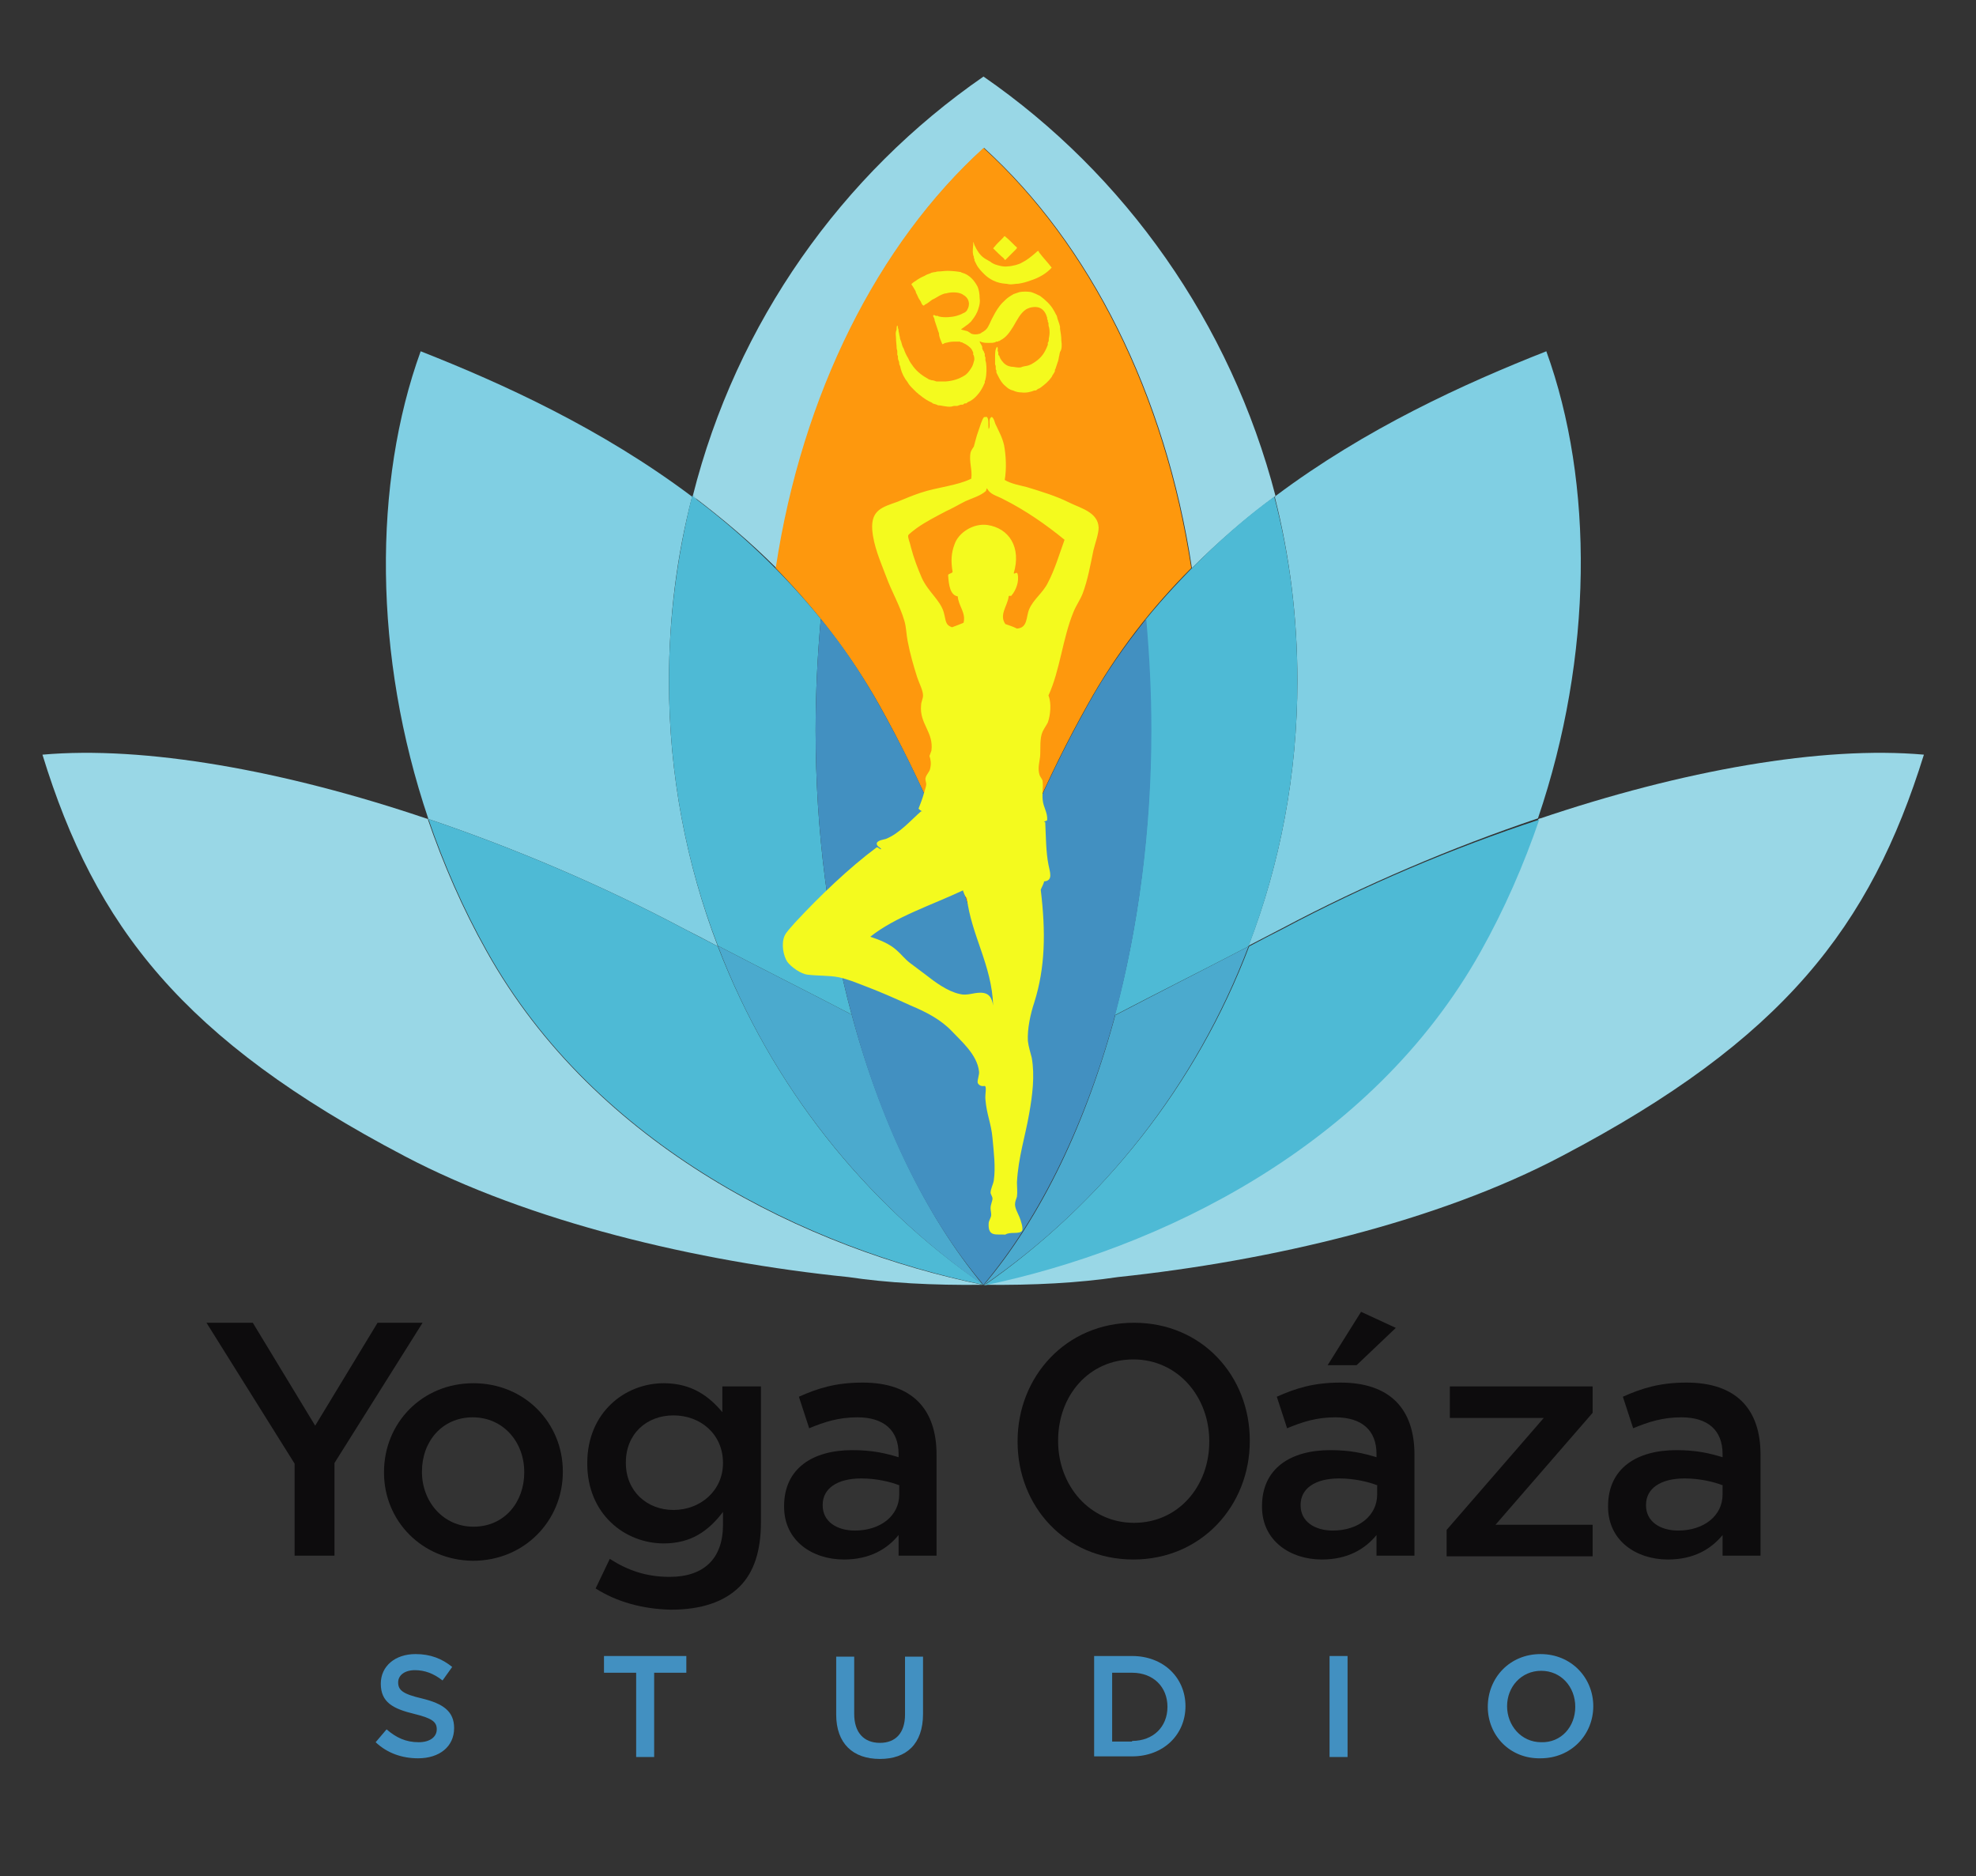 <?xml version="1.0" encoding="utf-8"?>
<!-- Generator: Adobe Illustrator 24.1.0, SVG Export Plug-In . SVG Version: 6.00 Build 0)  -->
<svg version="1.1" id="Vrstva_1" xmlns="http://www.w3.org/2000/svg" xmlns:xlink="http://www.w3.org/1999/xlink" x="0px" y="0px"
	 viewBox="0 0 307.2 291.6" enable-background="new 0 0 307.2 291.6" xml:space="preserve">
<rect x="0" y="0" width="307.2" height="291.6" fill="#333333" stroke="none"/>
<g>
	<polygon fill="#0D0C0D" points="45.8,227.5 32.1,205.6 39.3,205.6 49,221.6 58.7,205.6 65.7,205.6 52,227.4 52,241.8 45.8,241.8 	
		"/>
	<path fill="#0D0C0D" d="M59.7,228.9v-0.1c0-7.6,5.9-13.8,13.9-13.8c8,0,13.9,6.2,13.9,13.7v0.1c0,7.5-5.9,13.8-14,13.8
		C65.6,242.5,59.7,236.4,59.7,228.9 M81.5,228.9v-0.1c0-4.7-3.3-8.5-8-8.5c-4.8,0-7.9,3.8-7.9,8.4v0.1c0,4.6,3.3,8.5,8,8.5
		C78.5,237.3,81.5,233.4,81.5,228.9"/>
	<path fill="#0D0C0D" d="M92.6,246.9l2.2-4.6c2.8,1.8,5.7,2.8,9.3,2.8c5.3,0,8.3-2.8,8.3-8.1V235c-2.2,2.9-4.9,4.9-9.2,4.9
		c-6.1,0-11.9-4.6-11.9-12.4v-0.1c0-7.8,5.8-12.4,11.9-12.4c4.4,0,7.1,2.1,9.1,4.5v-4h6v21.1c0,4.5-1.1,7.8-3.3,10
		c-2.4,2.4-6,3.6-10.7,3.6C99.9,250.1,95.9,249,92.6,246.9 M112.4,227.4L112.4,227.4c0-4.5-3.5-7.4-7.7-7.4c-4.2,0-7.4,2.9-7.4,7.3
		v0.1c0,4.4,3.3,7.3,7.4,7.3C108.9,234.7,112.4,231.7,112.4,227.4"/>
	<path fill="#0D0C0D" d="M139.7,241.9v-3.3c-1.8,2.2-4.5,3.8-8.5,3.8c-4.9,0-9.3-2.9-9.3-8.2v-0.1c0-5.9,4.5-8.7,10.6-8.7
		c3.2,0,5.2,0.5,7.2,1.1v-0.5c0-3.7-2.3-5.7-6.4-5.7c-2.9,0-5.1,0.7-7.5,1.7l-1.6-4.9c2.9-1.3,5.7-2.2,9.9-2.2
		c7.7,0,11.5,4.1,11.5,11.2v15.7H139.7z M139.9,230.9c-1.5-0.6-3.7-1.1-6-1.1c-3.8,0-6,1.6-6,4.1v0.1c0,2.5,2.2,3.9,5,3.9
		c4,0,6.9-2.3,6.9-5.6V230.9z"/>
	<path fill="#0D0C0D" d="M158.2,224.1V224c0-10,7.5-18.4,18.1-18.4c10.6,0,18,8.3,18,18.3v0.1c0,10-7.5,18.4-18.1,18.4
		C165.6,242.4,158.2,234.1,158.2,224.1 M188,224.1V224c0-6.9-4.9-12.7-11.8-12.7c-6.9,0-11.7,5.6-11.7,12.6v0.1
		c0,6.9,4.9,12.7,11.8,12.7S188,231,188,224.1"/>
	<path fill="#0D0C0D" d="M214,241.9v-3.3c-1.8,2.2-4.5,3.8-8.5,3.8c-4.9,0-9.3-2.9-9.3-8.2v-0.1c0-5.9,4.5-8.7,10.6-8.7
		c3.2,0,5.2,0.5,7.2,1.1v-0.5c0-3.7-2.3-5.7-6.4-5.7c-2.9,0-5.1,0.7-7.5,1.7l-1.6-4.9c2.9-1.3,5.7-2.2,9.9-2.2
		c7.7,0,11.5,4.1,11.5,11.2v15.7H214z M214.2,230.9c-1.5-0.6-3.7-1.1-6-1.1c-3.8,0-6,1.6-6,4.1v0.1c0,2.5,2.2,3.9,5,3.9
		c4,0,6.9-2.3,6.9-5.6V230.9z M211.6,203.9l5.4,2.5l-6.1,5.8h-4.5L211.6,203.9z"/>
	<polygon fill="#0D0C0D" points="224.9,237.8 240,220.4 225.4,220.4 225.4,215.5 247.6,215.5 247.6,219.6 232.5,237 247.6,237 
		247.6,241.9 224.9,241.9 	"/>
	<path fill="#0D0C0D" d="M267.8,241.9v-3.3c-1.8,2.2-4.5,3.8-8.5,3.8c-4.9,0-9.3-2.9-9.3-8.2v-0.1c0-5.9,4.5-8.7,10.6-8.7
		c3.2,0,5.2,0.5,7.2,1.1v-0.5c0-3.7-2.3-5.7-6.4-5.7c-2.9,0-5.1,0.7-7.5,1.7l-1.6-4.9c2.9-1.3,5.7-2.2,9.9-2.2
		c7.7,0,11.5,4.1,11.5,11.2v15.7H267.8z M267.9,230.9c-1.5-0.6-3.7-1.1-6-1.1c-3.8,0-6,1.6-6,4.1v0.1c0,2.5,2.2,3.9,5,3.9
		c4,0,6.9-2.3,6.9-5.6V230.9z"/>
	<path fill="#4290C1" d="M58.4,270.8l1.7-2c1.5,1.3,3,2,5,2c1.7,0,2.8-0.8,2.8-2v0c0-1.1-0.6-1.7-3.5-2.4c-3.3-0.8-5.2-1.8-5.2-4.7
		v0c0-2.7,2.2-4.6,5.4-4.6c2.3,0,4.1,0.7,5.7,2l-1.5,2.1c-1.4-1.1-2.8-1.6-4.3-1.6c-1.6,0-2.6,0.8-2.6,1.9v0c0,1.2,0.7,1.8,3.7,2.5
		c3.3,0.8,5,2,5,4.6v0c0,2.9-2.3,4.7-5.6,4.7C62.5,273.3,60.2,272.5,58.4,270.8"/>
	<polygon fill="#4290C1" points="98.9,260 93.9,260 93.9,257.4 106.7,257.4 106.7,260 101.7,260 101.7,273.1 98.9,273.1 	"/>
	<path fill="#4290C1" d="M130,266.5v-9h2.8v8.9c0,2.9,1.5,4.5,4,4.5c2.4,0,3.9-1.5,3.9-4.4v-9h2.8v8.9c0,4.7-2.6,7-6.7,7
		C132.6,273.4,130,271,130,266.5"/>
	<path fill="#4290C1" d="M170.1,257.4h5.9c4.9,0,8.3,3.4,8.3,7.8v0c0,4.4-3.4,7.8-8.3,7.8h-5.9V257.4z M176,270.6
		c3.3,0,5.5-2.2,5.5-5.3v0c0-3.1-2.2-5.3-5.5-5.3h-3.1v10.7H176z"/>
	<rect x="206.7" y="257.4" fill="#4290C1" width="2.8" height="15.7"/>
	<path fill="#4290C1" d="M231.3,265.3L231.3,265.3c0-4.5,3.4-8.2,8.2-8.2s8.2,3.7,8.2,8.1v0c0,4.4-3.4,8.1-8.2,8.1
		C234.7,273.4,231.3,269.7,231.3,265.3 M244.9,265.3L244.9,265.3c0-3.1-2.2-5.6-5.3-5.6c-3.1,0-5.3,2.5-5.3,5.5v0
		c0,3,2.2,5.6,5.3,5.6C242.7,270.9,244.9,268.4,244.9,265.3"/>
	<path fill="#99D7E6" d="M152.9,11.9c-22,15.2-38.4,38.2-45.2,65.2c4.5,3.4,8.9,7.1,13,11.2c4.1-27.1,15.9-50.4,32.3-65.3
		c16.4,14.9,28.2,38.2,32.3,65.3c4.1-4.1,8.5-7.9,13-11.2C191.3,50.2,174.9,27.1,152.9,11.9"/>
	<path fill="#80CFE3" d="M107.8,76.8c0,0.1-0.1,0.3-0.1,0.4c0.2,0.2,0.5,0.4,0.7,0.6L107.8,76.8z"/>
	<path fill="#80CFE3" d="M152.4,147c0.1,0.5,0.3,1,0.5,1.6c0.1-0.2,0.1-0.4,0.2-0.6L152.4,147z"/>
	<path fill="#80CFE3" d="M111.6,147.1c-4.9-12.8-7.6-26.7-7.6-41.2c0-9.9,1.2-19.5,3.6-28.7C93.5,66.6,78.1,59.6,65.4,54.6
		C58,75,58,101.9,66.6,127.3c13.3,4.5,27,10.3,39.8,17.1C108.2,145.3,109.9,146.2,111.6,147.1"/>
	<path fill="#80CFE3" d="M66.7,127.5c0-0.1,0-0.1-0.1-0.2c-0.1,0-0.2-0.1-0.2-0.1L66.7,127.5z"/>
	<path fill="#80CFE3" d="M240.4,54.6c-12.7,5-28.1,12-42.1,22.5l-0.1,0.2c2.3,9.1,3.5,18.6,3.5,28.5c0,14.6-2.7,28.5-7.6,41.2
		c1.7-0.9,3.5-1.8,5.2-2.7c12.8-6.8,26.5-12.6,39.8-17.1C247.7,101.9,247.8,75,240.4,54.6"/>
	<path fill="#80CFE3" d="M239.1,127.6l0.5-0.4c-0.1,0-0.3,0.1-0.4,0.1C239.2,127.4,239.1,127.5,239.1,127.6"/>
	<path fill="#99D7E6" d="M75.6,147.8c-3.7-6.6-6.7-13.5-9.1-20.5c-22.4-7.6-44.1-11.4-59.9-10c8.2,26.7,21.8,44.3,56.3,62.4
		c19.4,10.2,45.4,16.4,69,18.8c6,0.9,13.1,1.3,20.9,1.2C125.7,194.2,92.6,178.3,75.6,147.8"/>
	<path fill="#99D7E6" d="M239.2,127.3c-2.4,7-5.4,13.9-9.1,20.5c-17,30.5-50.1,46.3-77.2,51.9c7.8,0.1,14.9-0.3,20.9-1.2
		c23.7-2.5,49.7-8.6,69-18.8c34.5-18.1,48-35.7,56.3-62.4C283.3,115.9,261.6,119.7,239.2,127.3"/>
	<path fill="#FE980D" d="M136.7,109.6c3.2,5.7,6,11.5,8.6,17.3c3,5.8,5.6,15.4,7.6,21.1c2-5.8,4.6-15.3,7.6-21.1
		c2.5-5.8,5.4-11.7,8.6-17.4c4.5-8.1,10-15.1,16.1-21.2c-4.1-27.1-15.9-50.4-32.3-65.3c-16.4,14.9-28.2,38.2-32.3,65.3
		C126.7,94.6,132.2,101.6,136.7,109.6"/>
	<path fill="#4EBAD5" d="M111.6,147.1c-1.7-0.9-3.5-1.8-5.2-2.7c-12.8-6.8-26.5-12.6-39.8-17.1c2.4,7,5.4,13.9,9.1,20.5
		c17,30.5,50.1,46.3,77.2,51.9h0C134.4,187,119.9,168.7,111.6,147.1"/>
	<path fill="#4EBAD5" d="M126.8,113.5c0-5.9,0.3-11.6,0.8-17.3c-6-7.4-12.8-13.7-20-19.1c-2.3,9.2-3.6,18.8-3.6,28.7
		c0,14.6,2.7,28.5,7.6,41.2c7.3,3.8,14.3,7.3,20.8,10.7C128.8,144.3,126.8,129.3,126.8,113.5"/>
	<path fill="#4EBAD5" d="M198.1,77.2c-7.1,5.1-14.6,12.5-20,19.1c0.5,5.6,0.8,11.4,0.8,17.3c0,15.8-2,30.8-5.6,44.2
		c6.5-3.4,13.5-6.9,20.8-10.7c4.9-12.8,7.6-26.7,7.6-41.2C201.7,95.9,200.5,86.3,198.1,77.2"/>
	<path fill="#4EBAD5" d="M199.4,144.4c-1.8,0.9-3.5,1.8-5.2,2.7c-8.2,21.6-22.8,39.9-41.2,52.7h0c27.1-5.6,60.2-21.5,77.2-51.9
		c3.7-6.6,6.7-13.5,9.1-20.5C225.9,131.8,212.2,137.6,199.4,144.4"/>
	<path fill="#4BAACE" d="M132.2,156.9c0.1,0.3,0.1,0.5,0.2,0.8c-6.5-3.4-13.5-6.9-20.8-10.7c8.2,21.6,22.8,39.9,41.2,52.7h0l0,0
		c0,0,0,0,0,0C144,189.1,136.8,174.3,132.2,156.9"/>
	<path fill="#4BAACE" d="M173.4,157.8c0.1-0.3,0.1-0.5,0.2-0.8c-4.6,17.4-11.7,32.2-20.7,42.8h0c18.5-12.7,33-31.1,41.2-52.7
		C186.8,150.9,179.9,154.4,173.4,157.8"/>
	<path fill="#4290C1" d="M179,113.5c0-5.9-0.3-11.6-0.8-17.3c-3.3,4.1-6.4,8.5-9.1,13.4c-7.1,12.7-12.7,26-16.2,39
		c-3.5-13-9.1-26.3-16.2-39c-2.7-4.8-5.7-9.3-9.1-13.4c-0.5,5.6-0.8,11.4-0.8,17.3c0,15.8,2,30.8,5.6,44.2c-0.1-0.3-0.1-0.5-0.2-0.8
		c4.5,17.4,11.7,32.2,20.7,42.8v0c0,0,0,0,0,0c0,0,0,0,0,0c8.9-10.6,16.1-25.4,20.7-42.8C177,143.7,179,129,179,113.5"/>
	<path fill-rule="evenodd" clip-rule="evenodd" fill="#F4FA1E" d="M156.3,40.4c0,0,0.2-0.2,0.2-0.2c0.5-0.5,0.9-0.9,1.4-1.4
		c0.1-0.1,0.2-0.2,0.2-0.3c0,0-0.1-0.2-0.2-0.2c-0.1-0.1-0.2-0.2-0.2-0.2c-0.5-0.5-1-1-1.5-1.4c-0.1,0.1-0.2,0.1-0.2,0.2
		c-0.3,0.3-0.6,0.6-0.9,0.9c-0.3,0.3-0.5,0.6-0.7,0.8c0.5,0.5,1.1,1.1,1.7,1.6C156.1,40.3,156.2,40.4,156.3,40.4"/>
	<path fill-rule="evenodd" clip-rule="evenodd" fill="#F4FA1E" d="M151.4,39.9c0,0.1,0,0.1,0,0.2c0,0.1,0.1,0.1,0.1,0.2
		c0,0.1,0,0.1,0,0.2c0.1,0.2,0.2,0.4,0.3,0.6c0.3,0.6,0.8,1.1,1.2,1.5c0.8,0.8,1.9,1.4,3.3,1.5c0.3,0,0.5,0.1,0.8,0.1
		c0.4,0,0.8-0.1,1.2-0.1c0.7-0.1,1.4-0.3,1.9-0.5c1.3-0.4,2.5-1.1,3.3-2c-0.6-0.8-1.3-1.5-1.9-2.3c-0.1-0.1-0.1-0.3-0.2-0.3
		c-0.1,0-0.3,0.2-0.4,0.3c-0.7,0.6-1.3,1.1-2.1,1.5c-0.3,0.2-0.7,0.3-1,0.4c-0.4,0.1-0.9,0.2-1.2,0.2c-0.7,0.1-1.4-0.1-2-0.3
		c-0.2-0.1-0.5-0.2-0.7-0.4c-0.2-0.1-0.5-0.3-0.7-0.4c-0.7-0.4-1.1-0.9-1.5-1.6c-0.1-0.2-0.2-0.4-0.3-0.6c-0.1-0.2-0.1-0.4-0.2-0.5
		c0,0,0,0,0,0c0,0.1,0,0.3,0,0.5C151.2,39,151.2,39.5,151.4,39.9"/>
	<path fill-rule="evenodd" clip-rule="evenodd" fill="#F4FA1E" d="M165,52.9c0-0.6-0.1-1.2-0.2-1.8c0-0.1,0-0.2,0-0.3
		c-0.1-0.6-0.4-1.1-0.5-1.7c-0.2-0.3-0.3-0.6-0.5-0.9c-0.5-0.9-1.3-1.6-2.1-2.2c-0.4-0.2-0.8-0.4-1.4-0.6c-0.5-0.1-1.3-0.1-1.8,0
		c-0.3,0.1-0.6,0.2-0.9,0.3c-0.2,0.1-0.3,0.2-0.5,0.3c-0.5,0.3-0.8,0.6-1.2,1c-0.6,0.6-1.1,1.4-1.5,2.2c-0.3,0.5-0.5,1.1-0.8,1.6
		c-0.2,0.4-0.6,0.7-1,0.9c-0.1,0.1-0.3,0.2-0.4,0.2c-0.3,0.1-0.8,0.1-1.1,0c-0.1,0-0.3-0.2-0.5-0.3c-0.1-0.1-0.4-0.2-0.5-0.2
		c-0.3-0.1-0.5-0.1-0.7-0.2c0.4-0.3,0.7-0.5,1.1-0.8c0.2-0.2,0.5-0.4,0.6-0.6c0.4-0.5,0.8-1.1,1-1.8c0.2-0.6,0.3-1.1,0.2-1.7
		c0-0.6-0.1-1.2-0.3-1.7c-0.5-1-1.3-1.9-2.4-2.2c-0.1,0-0.2-0.1-0.2-0.1c-0.5-0.1-1.4-0.2-2.1-0.2c-0.5,0-1,0.1-1.5,0.1
		c-0.2,0-0.3,0.1-0.5,0.1c-0.2,0-0.4,0.1-0.5,0.1c-0.1,0-0.1,0.1-0.2,0.1c-0.3,0.1-0.6,0.2-0.9,0.4c-0.5,0.2-1,0.5-1.4,0.8
		c-0.2,0.1-0.6,0.4-0.6,0.5c0,0,0.1,0.2,0.2,0.3c0.1,0.2,0.2,0.3,0.3,0.5c0.1,0.2,0.2,0.3,0.2,0.5c0.2,0.3,0.3,0.7,0.5,1
		c0.1,0.1,0.1,0.2,0.2,0.3c0.1,0.1,0.1,0.3,0.2,0.4c0,0.1,0.2,0.3,0.3,0.3c0.1,0,0.2-0.2,0.3-0.2c0.4-0.2,0.7-0.5,1-0.7
		c0.5-0.2,1-0.6,1.5-0.8c0.2-0.1,0.5-0.2,0.7-0.2c0.7-0.2,1.6-0.2,2.2,0c0.2,0.1,0.3,0.1,0.4,0.2c0.4,0.2,0.8,0.6,0.9,1.1
		c0.1,0.4,0,0.9-0.2,1.2c-0.1,0.3-0.4,0.5-0.7,0.6c-0.3,0.2-0.7,0.3-1,0.4c-0.7,0.2-1.9,0.3-2.7,0.1c-0.1,0-0.2-0.1-0.2-0.1
		c-0.1,0-0.2,0-0.3,0c-0.1,0-0.2-0.2-0.4-0.1c-0.1,0.2,0.1,0.3,0.1,0.4c0.1,0.2,0.1,0.3,0.1,0.4c0.1,0.3,0.2,0.6,0.3,0.9
		c0.1,0.3,0.2,0.6,0.3,0.9c0.1,0.2,0.1,0.3,0.1,0.5c0.1,0.5,0.3,0.9,0.5,1.4c0.2,0,0.3-0.2,0.5-0.2c0.4-0.1,0.8-0.2,1.4-0.2
		c0.3,0,0.6,0,0.8,0c0.1,0,0.1,0.1,0.2,0.1c0.1,0,0.2,0,0.3,0.1c0.5,0.2,0.9,0.5,1.2,0.8c0.2,0.2,0.3,0.5,0.4,0.7c0,0.1,0,0.2,0,0.3
		c0,0.1,0.1,0.1,0.1,0.2c0.1,0.3,0.1,0.7,0,0.9c-0.1,0.4-0.2,0.7-0.4,1c-0.3,0.5-0.7,1-1.1,1.2c-0.8,0.5-1.7,0.8-2.9,0.9
		c-0.5,0-1,0-1.4,0c-0.3-0.1-0.5-0.2-0.8-0.2c-0.2-0.1-0.4-0.1-0.5-0.2c-0.9-0.5-1.7-1.1-2.3-1.9c-0.3-0.4-0.6-0.8-0.8-1.3
		c-0.3-0.5-0.5-0.9-0.7-1.5c-0.2-0.3-0.3-0.7-0.4-1.1c-0.1-0.2-0.2-0.5-0.2-0.7c-0.1-0.3-0.1-0.6-0.2-0.9c0-0.2,0-0.3-0.1-0.5
		c0-0.1,0-0.3-0.1-0.4c-0.1,0.1-0.1,0.3-0.1,0.4c0,0.2,0,0.3-0.1,0.5c-0.1,0.4,0,0.7,0,1.1c0,0.5,0.1,1.1,0.1,1.5
		c0,0.2,0.1,0.3,0.1,0.5c0,0.2,0,0.3,0,0.5c0,0.1,0.1,0.2,0.1,0.3c0,0.1,0,0.2,0,0.3c0,0.2,0.2,0.5,0.2,0.7c0,0.1,0,0.1,0,0.2
		c0.1,0.2,0.2,0.4,0.2,0.6c0.2,0.8,0.6,1.6,1.1,2.2c0.2,0.4,0.5,0.7,0.9,1.1c0.2,0.2,0.3,0.3,0.5,0.5c0.2,0.1,0.3,0.3,0.5,0.4
		c0.6,0.5,1.2,0.9,1.9,1.2c0,0,0.1,0.1,0.1,0.1c0.2,0.1,0.4,0.1,0.6,0.2c0.1,0,0.2,0.1,0.2,0.1c0.6,0,1.4,0.3,2.1,0.2
		c0.1,0,0.3-0.1,0.4-0.1c0.2,0,0.3,0,0.5,0c0.1,0,0.2-0.1,0.3-0.1c0.2-0.1,0.4-0.1,0.5-0.1c0.1,0,0.2,0,0.2-0.1
		c0.1,0,0.1-0.1,0.2-0.1c0.1,0,0.1,0,0.2,0c0.1,0,0.2-0.2,0.3-0.2c0.1-0.1,0.3-0.1,0.4-0.2c0.5-0.3,0.9-0.7,1.3-1.2
		c0.3-0.4,0.6-0.9,0.8-1.4c0-0.1,0.1-0.1,0.1-0.2c0-0.1,0-0.2,0-0.2c0-0.1,0.1-0.2,0.1-0.3c0.2-0.8,0.2-1.8,0.1-2.6
		c0-0.1-0.1-0.3-0.1-0.4c0-0.1,0-0.2,0-0.4c0-0.1-0.1-0.2-0.1-0.3c0-0.1,0-0.2,0-0.3c0-0.1-0.1-0.1-0.1-0.2c0-0.1,0-0.2-0.1-0.2
		c-0.1-0.2-0.2-0.4-0.2-0.5c0-0.1,0-0.1,0-0.2c-0.1-0.3-0.3-0.5-0.4-0.8c0.1-0.1,0.2,0.1,0.4,0.1c0.3,0.1,0.7,0.1,1,0.1
		c0.4,0,0.8,0,1-0.1c0.1,0,0.1-0.1,0.2-0.1c0.1,0,0.2,0,0.2,0c0.1,0,0.1-0.1,0.2-0.1c0.1,0,0.2,0,0.2-0.1c0.9-0.4,1.5-1.3,2-2.1
		c0.6-1,1.1-2.1,2-2.7c0.5-0.3,1.3-0.5,2-0.3c0.6,0.2,1,0.7,1.2,1.3c0,0.1,0.1,0.2,0.1,0.3c0,0.1,0,0.1,0,0.2c0,0.1,0.1,0.1,0.1,0.2
		c0,0.1,0,0.1,0,0.2c0,0.1,0.1,0.1,0.1,0.2c0,0.2,0,0.5,0.1,0.7c0.1,0.5,0.1,1,0,1.5c-0.1,0.3,0,0.5-0.1,0.7c0,0.1-0.1,0.1-0.1,0.2
		c0,0.1,0,0.2,0,0.3c-0.1,0.3-0.3,0.7-0.4,0.9c-0.4,0.8-1,1.4-1.8,1.9c-0.3,0.2-0.5,0.3-0.8,0.4c-0.3,0.1-0.6,0.1-0.9,0.2
		c-0.1,0-0.2,0.1-0.3,0.1c-0.5,0.1-1-0.1-1.5-0.1c0,0,0,0,0,0c-0.1,0-0.3-0.1-0.4-0.1c-0.6-0.2-1-0.7-1.3-1.2c0-0.1-0.1-0.2-0.1-0.2
		c0-0.1,0-0.2-0.1-0.2c0-0.1-0.1-0.1-0.1-0.2c0-0.1,0-0.2,0-0.3c0-0.1-0.1-0.2-0.1-0.3c0-0.2,0.1-0.4-0.1-0.6
		c-0.3,0.4-0.3,1-0.3,1.6c0,0.4,0,0.8,0,1.1c0,0.1,0.1,0.2,0.1,0.4c0,0.1,0,0.3,0,0.4c0,0.1,0.1,0.1,0.1,0.2c0,0.1,0,0.2,0,0.3
		c0.1,0.2,0.2,0.4,0.3,0.6c0.3,0.6,0.6,1.1,1.1,1.5c0.3,0.3,0.7,0.6,1.2,0.7c0.4,0.2,0.9,0.3,1.3,0.3c0.8,0.1,1.5-0.1,2-0.3
		c0.1,0,0.1,0,0.2,0c0.1,0,0.3-0.2,0.3-0.2c0.1-0.1,0.3-0.1,0.4-0.2c0.7-0.5,1.3-1,1.8-1.7c0.1-0.3,0.4-0.6,0.5-0.9
		c0-0.1,0-0.1,0-0.2c0-0.1,0.1-0.1,0.1-0.2c0.1-0.3,0.2-0.6,0.3-0.9c0-0.1,0.1-0.2,0.1-0.3c0.1-0.3,0.1-0.6,0.2-0.9
		c0-0.2,0.1-0.4,0.1-0.5C165.1,54.3,165.1,53.6,165,52.9"/>
	<path fill-rule="evenodd" clip-rule="evenodd" fill="#F4FA1E" d="M153.4,64.8c0.4,0.3,0.2,1.3,0.3,1.9c0.4-0.5-0.2-1.6,0.5-1.9
		c0.4,0.3,0.4,0.9,0.7,1.4c0.4,0.9,0.9,1.7,1.2,3c0.3,1.6,0.4,3.7,0.1,5.4c1,0.6,2.2,0.8,3.4,1.1c2.3,0.7,4.6,1.4,6.6,2.4
		c1.8,0.9,4.5,1.5,4.6,3.9c0,1-0.5,2.3-0.8,3.5c-0.5,2.4-0.9,4.7-1.7,6.8c-0.4,1-1,1.8-1.4,2.8c-1.7,4.1-2.1,9.1-3.9,13
		c0.5,1.2,0.3,3.1-0.1,4.2c-0.2,0.4-0.5,0.8-0.8,1.4c-0.5,1.1-0.3,2.6-0.4,3.9c-0.1,0.9-0.4,1.8-0.1,2.8c0.1,0.4,0.5,0.7,0.5,1.1
		c0.1,0.9-0.1,1.9,0,2.8c0.1,1.2,0.8,2,0.7,3.2c-0.5,0.3-0.7,0.1-0.3,0.3c0.1,2,0.1,4.6,0.5,6.6c0.2,1.1,0.8,2.5-0.7,2.6
		c0.1,0.1-0.4,1-0.5,1.3c0.8,6.6,0.7,12.1-1,17.5c-0.6,1.8-1.1,4.1-1,6c0.1,0.9,0.4,1.8,0.6,2.6c0.5,2.8,0.1,5.9-0.4,8.7
		c-0.6,3.5-1.7,6.8-1.9,10.7c0,0.7,0.1,1.5,0,2.2c-0.1,0.4-0.3,0.7-0.3,1.2c0,0.6,0.4,1.3,0.7,2c0.2,0.5,0.6,1.7,0.4,2.1
		c-0.4,0.6-1.9,0.1-2.6,0.6c-1.4-0.1-2.7,0.4-2.6-1.7c0-0.5,0.4-0.9,0.4-1.4c0-0.3-0.1-0.7-0.1-1c0-0.6,0.3-1.1,0.3-1.5
		c0-0.3-0.3-0.7-0.3-0.9c0-0.6,0.4-1.3,0.5-1.9c0.3-2.1,0-4.4-0.2-6.6c-0.2-2.3-0.9-3.6-1.1-6c-0.1-0.8,0.3-2.2-0.2-2.1
		c-0.5,0.1-0.9-0.2-1-0.5c-0.1-0.4,0.3-1.3,0.2-1.8c-0.3-2.6-2.8-4.7-4.2-6.2c-1.7-1.8-4-3-6.4-4c-2.4-1.1-4.9-2.2-7.3-3.1
		c-1.3-0.5-2.5-1-3.9-1.3c-1.5-0.3-3.1-0.2-4.8-0.4c-1.1-0.1-2.6-1.2-3.2-2c-0.6-0.9-1-2.8-0.4-4.1c0.3-0.6,1-1.3,1.6-2
		c3.8-4.1,8.4-8.5,12.7-11.7c0.3,0,0.4,0.3,0.7,0.3c-0.1-0.3-0.7-0.4-0.7-0.9c0.1-0.5,1.1-0.6,1.4-0.7c2.1-0.8,4-3,5.5-4.3
		c0.4,0.1,0,0-0.4-0.4c0.3-0.8,0.6-1.5,0.9-2.6c0.1-0.4,0.3-0.9,0.3-1.2c0-0.3-0.2-0.7-0.1-1c0.1-0.5,0.6-0.9,0.7-1.4
		c0.2-0.8,0.1-1.4-0.1-2c0.1-0.3,0.2-0.5,0.3-0.8c0.4-2.9-1.9-4.2-1.6-7.1c0-0.5,0.3-1,0.3-1.5c0-0.8-0.6-1.9-0.9-2.8
		c-0.6-1.9-1.1-3.6-1.5-5.7c-0.2-1-0.2-2.1-0.5-3.1c-0.7-2.4-2-4.6-2.8-6.8c-0.9-2.4-2-4.8-2.2-7.4c-0.2-3.1,1.7-3.5,3.9-4.3
		c1.2-0.5,2.4-1,3.6-1.4c2.7-0.9,5.7-1.1,7.9-2.2c0.2-1.4-0.4-2.7-0.1-4.1c0.1-0.3,0.3-0.6,0.5-0.9c0.2-0.7,0.4-1.6,0.7-2.4
		c0.3-0.8,0.5-1.7,0.9-2.2C153.1,64.9,153,64.8,153.4,64.8 M153.3,76.3c-0.9,0.8-2.1,1.1-3.2,1.6c-1,0.5-2,1.1-3.1,1.6
		c-1.5,0.8-3.1,1.6-4.5,2.6c-0.4,0.3-1.2,0.9-1.3,1.1c-0.1,0.4,0.3,1.2,0.4,1.8c0.5,1.9,1.1,3.4,1.7,4.8c1,2.2,2.8,3.4,3.4,5.3
		c0.4,1.4,0.2,2,1.3,2.4c0.6-0.2,1.3-0.5,1.8-0.7c0.4-1.6-0.8-2.6-0.9-4.1c-1.2-0.2-1.4-1.8-1.5-3.3c0.1-0.3,0.5-0.2,0.7-0.5
		c-0.3-1.7-0.2-3,0.3-4.3c0.6-1.8,2.9-3.3,5.1-3c3.4,0.5,5.3,3.5,4.1,7.5c0.1,0.2,0.5-0.3,0.6,0.1c0.3,1.2-0.3,2.6-0.9,3.3
		c-0.1,0.3-0.5-0.1-0.5,0.3c-0.2,1.4-1.5,2.8-0.5,4.2c0.6,0.2,1.2,0.4,1.8,0.7c1.7-0.1,1.4-1.8,1.9-3c0.7-1.6,2.1-2.5,2.9-4.1
		c1.1-2.1,1.7-4.2,2.6-6.7c-2.8-2.3-6.1-4.6-9.5-6.3c-1.1-0.6-2.1-0.7-2.6-1.8C153.5,76,153.3,76,153.3,76.3 M149.7,138.4
		c-4.9,2.3-10.5,4.1-14.4,7.2c1.5,0.5,3,1.1,4.1,2.1c0.7,0.6,1.3,1.4,2.1,2c0.8,0.6,1.6,1.2,2.4,1.8c1.4,1.1,3.4,2.6,5.3,3
		c1.1,0.3,2.1-0.2,3.2-0.2c1.4,0,1.8,0.8,2,2c-0.2-6.3-3.4-10.9-4.1-16.8C150.1,139.5,149.9,139,149.7,138.4"/>
</g>
</svg>
